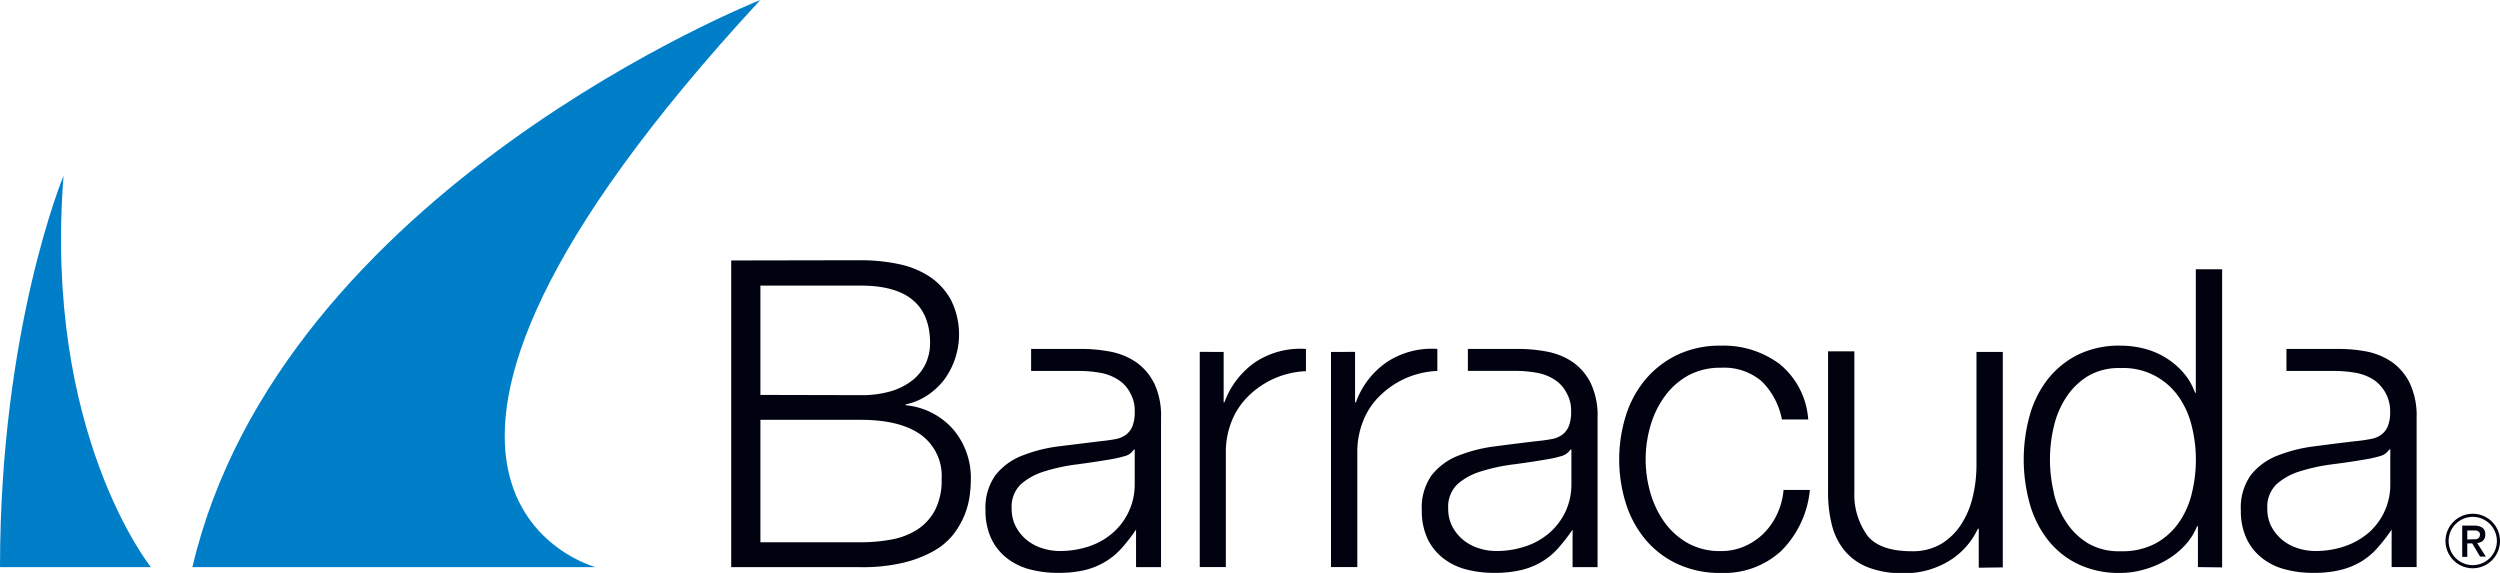 <svg xmlns="http://www.w3.org/2000/svg" viewBox="0 0 320.19 73.38"><defs><style>.cls-1{fill:#00020f;}.cls-2{fill:#007fc8;}</style></defs><g id="Ebene_2" data-name="Ebene 2"><g id="barracuda"><path class="cls-1" d="M316.7,66.2a3.09,3.09,0,1,0,3.09,3.09,3.09,3.09,0,0,0-3.09-3.09Zm0,6.58a3.49,3.49,0,1,1,3.49-3.49,3.5,3.5,0,0,1-3.49,3.49Zm0-3.71h.35a.82.82,0,0,0,.29-.08.61.61,0,0,0,.2-.19.66.66,0,0,0,.08-.34.5.5,0,0,0-.08-.29.65.65,0,0,0-.21-.16.61.61,0,0,0-.28-.07l-.29,0H316v1.16ZM316,71.32h-.65v-4h1.5a1.85,1.85,0,0,1,1.09.27,1,1,0,0,1,.36.88,1,1,0,0,1-.3.78,1.27,1.27,0,0,1-.73.3l1.11,1.74h-.74l-1-1.69H316v1.69ZM97.39,69.45V53.77h12.87q5,0,7.67,1.9a6.51,6.51,0,0,1,2.67,5.69,8.35,8.35,0,0,1-.82,3.93,6.68,6.68,0,0,1-2.26,2.51,9.11,9.11,0,0,1-3.3,1.29,21,21,0,0,1-4,.36Zm0-18.87v-14h12.87q8.85,0,8.86,7.37a6.3,6.3,0,0,1-.55,2.59,6,6,0,0,1-1.65,2.12,8.31,8.31,0,0,1-2.75,1.43,13.32,13.32,0,0,1-3.91.52ZM93.65,33.36V72.64h16.61a22.26,22.26,0,0,0,5.47-.58,15,15,0,0,0,3.85-1.49,8.53,8.53,0,0,0,2.51-2.11A10.53,10.53,0,0,0,123.52,66a10.43,10.43,0,0,0,.66-2.42,15.39,15.39,0,0,0,.16-2.12A9.58,9.58,0,0,0,122.09,55,9.27,9.27,0,0,0,116,51.9v-.11a7.92,7.92,0,0,0,2.78-1.16,9.09,9.09,0,0,0,2.15-2,9.84,9.84,0,0,0,.85-10.24,8.43,8.43,0,0,0-2.78-3,11.46,11.46,0,0,0-4-1.59,23.79,23.79,0,0,0-4.76-.47ZM306.14,57.57H306a2,2,0,0,1-1.23.86,13.7,13.7,0,0,1-1.61.37c-1.42.25-2.89.47-4.4.66a24,24,0,0,0-4.15.89A8,8,0,0,0,291.59,62a4,4,0,0,0-1.2,3.13,4.89,4.89,0,0,0,.5,2.27,5.58,5.58,0,0,0,1.36,1.7,5.81,5.81,0,0,0,2,1.1,7.19,7.19,0,0,0,2.3.37,11.57,11.57,0,0,0,3.68-.58,9.42,9.42,0,0,0,3.08-1.71A8.15,8.15,0,0,0,306.14,62V57.57ZM308.6,49a9.77,9.77,0,0,1,.91,4.51V72.63h-3.2v-4.8h0a21.67,21.67,0,0,1-1.84,2.37,8.84,8.84,0,0,1-2.09,1.74A9.59,9.59,0,0,1,299.76,73a14.34,14.34,0,0,1-3.5.37,13.87,13.87,0,0,1-3.6-.45,7.93,7.93,0,0,1-2.94-1.44,6.87,6.87,0,0,1-2-2.52,8.32,8.32,0,0,1-.72-3.6,7.17,7.17,0,0,1,1.28-4.52,8.06,8.06,0,0,1,3.39-2.48,19.43,19.43,0,0,1,4.75-1.2c1.77-.23,3.56-.46,5.38-.67a18.56,18.56,0,0,0,1.87-.27,3.15,3.15,0,0,0,1.33-.56,2.56,2.56,0,0,0,.83-1.09,4.65,4.65,0,0,0,.29-1.82A4.86,4.86,0,0,0,304,48.63a6.36,6.36,0,0,0-2.29-.88,15.65,15.65,0,0,0-2.81-.24h-6.06V44.69h6.69A19,19,0,0,1,303,45a8.77,8.77,0,0,1,3.26,1.31A7.16,7.16,0,0,1,308.6,49M145.33,57.57h-.11a1.93,1.93,0,0,1-1.22.86,14.06,14.06,0,0,1-1.6.37c-1.43.25-2.9.47-4.41.67a23.53,23.53,0,0,0-4.14.88A8.14,8.14,0,0,0,130.77,62a4,4,0,0,0-1.2,3.13,4.9,4.9,0,0,0,.51,2.27,5.62,5.62,0,0,0,1.36,1.71,6,6,0,0,0,2,1.09,7.28,7.28,0,0,0,2.3.37A11.59,11.59,0,0,0,139.4,70a8.93,8.93,0,0,0,3.07-1.71A8.2,8.2,0,0,0,145.33,62V57.57ZM147.79,49a9.77,9.77,0,0,1,.91,4.51V72.64h-3.2V67.83h0a21.67,21.67,0,0,1-1.84,2.37,9,9,0,0,1-2.09,1.74A9.59,9.59,0,0,1,139,73a14.34,14.34,0,0,1-3.5.37,14,14,0,0,1-3.61-.45,8.08,8.08,0,0,1-2.94-1.44,7,7,0,0,1-2-2.51,8.39,8.39,0,0,1-.73-3.61,7.13,7.13,0,0,1,1.29-4.52,8.06,8.06,0,0,1,3.39-2.48,19.2,19.2,0,0,1,4.75-1.2L141,56.5c.72-.07,1.34-.16,1.87-.26a3.41,3.41,0,0,0,1.34-.56,2.66,2.66,0,0,0,.83-1.1,4.85,4.85,0,0,0,.29-1.82,4.5,4.5,0,0,0-.56-2.39,4.33,4.33,0,0,0-1.55-1.73,6.2,6.2,0,0,0-2.29-.89,15.73,15.73,0,0,0-2.81-.24h-6.06V44.69h6.69a20,20,0,0,1,3.43.34,8.84,8.84,0,0,1,3.26,1.31,7.16,7.16,0,0,1,2.35,2.7m53.45,8.53h-.1a2,2,0,0,1-1.23.86,13.7,13.7,0,0,1-1.61.37c-1.42.25-2.89.47-4.4.67a23.53,23.53,0,0,0-4.14.88A8.06,8.06,0,0,0,186.68,62a4,4,0,0,0-1.2,3.13,4.9,4.9,0,0,0,.51,2.27,5.62,5.62,0,0,0,1.36,1.71,6,6,0,0,0,2,1.09,7.19,7.19,0,0,0,2.3.37,11.57,11.57,0,0,0,3.68-.58,9.07,9.07,0,0,0,3.08-1.71,8.4,8.4,0,0,0,2.08-2.73,8.3,8.3,0,0,0,.77-3.63V57.57ZM203.7,49a9.64,9.64,0,0,1,.91,4.51V72.64h-3.2V67.83h0a23,23,0,0,1-1.84,2.37,8.84,8.84,0,0,1-2.09,1.74A9.59,9.59,0,0,1,194.86,73a14.34,14.34,0,0,1-3.5.37,14,14,0,0,1-3.61-.45,8,8,0,0,1-2.93-1.44,6.91,6.91,0,0,1-2-2.51,8.39,8.39,0,0,1-.72-3.61,7.13,7.13,0,0,1,1.28-4.52,8.06,8.06,0,0,1,3.39-2.48,19.28,19.28,0,0,1,4.76-1.2q2.64-.35,5.37-.67c.7-.07,1.33-.16,1.86-.26a3.41,3.41,0,0,0,1.34-.56,2.66,2.66,0,0,0,.83-1.1,4.85,4.85,0,0,0,.29-1.82,4.5,4.5,0,0,0-.56-2.39,4.33,4.33,0,0,0-1.55-1.73,6.18,6.18,0,0,0-2.3-.89,15.54,15.54,0,0,0-2.8-.24H188V44.69h6.69a19.93,19.93,0,0,1,3.43.34,8.77,8.77,0,0,1,3.26,1.31A7.16,7.16,0,0,1,203.7,49M263.05,63.1a18.27,18.27,0,0,1,0-8.49,11.53,11.53,0,0,1,1.61-3.77,8.92,8.92,0,0,1,2.8-2.7,7.79,7.79,0,0,1,4.11-1,8.62,8.62,0,0,1,7.51,3.74,11,11,0,0,1,1.65,3.77,17.92,17.92,0,0,1,0,8.49,10.94,10.94,0,0,1-1.65,3.76,8.84,8.84,0,0,1-3,2.7,9.13,9.13,0,0,1-4.52,1,7.79,7.79,0,0,1-4.11-1,8.7,8.7,0,0,1-2.8-2.7,11.47,11.47,0,0,1-1.61-3.76m21.56,9.53V34.49h-3.37V50.3h-.1a7.89,7.89,0,0,0-1.53-2.61,9.64,9.64,0,0,0-2.27-1.9,10,10,0,0,0-2.75-1.15,12.19,12.19,0,0,0-3-.37,12,12,0,0,0-5.47,1.17,11.46,11.46,0,0,0-3.88,3.18,13.49,13.49,0,0,0-2.29,4.65,21.13,21.13,0,0,0,0,11.16,13.4,13.4,0,0,0,2.29,4.65,10.93,10.93,0,0,0,3.88,3.15,12.12,12.12,0,0,0,5.47,1.15,10.91,10.91,0,0,0,3-.43,12,12,0,0,0,2.86-1.2,10.38,10.38,0,0,0,2.38-1.89,7.91,7.91,0,0,0,1.57-2.46h.11v5.23Zm-28.09,0V45.07h-3.37V59.55a17.53,17.53,0,0,1-.48,4.09,11.12,11.12,0,0,1-1.5,3.55,7.87,7.87,0,0,1-2.56,2.48,7.13,7.13,0,0,1-3.74.93q-4,0-5.63-1.92A8.94,8.94,0,0,1,237.5,63v-18h-3.37V63a16.77,16.77,0,0,0,.53,4.39,8.32,8.32,0,0,0,1.69,3.25,7.38,7.38,0,0,0,3,2.06,12.26,12.26,0,0,0,4.46.72,11,11,0,0,0,5.64-1.47,9.55,9.55,0,0,0,3.87-4.24h.11v5ZM225.66,48.86a9.32,9.32,0,0,1,2.56,4.86h3.37a10.05,10.05,0,0,0-3.67-7.1,12,12,0,0,0-7.5-2.35,12.71,12.71,0,0,0-5.58,1.17,12.32,12.32,0,0,0-4.09,3.15,13.59,13.59,0,0,0-2.51,4.62,18.92,18.92,0,0,0,0,11.28,13.59,13.59,0,0,0,2.51,4.62,11.86,11.86,0,0,0,4.09,3.12,12.85,12.85,0,0,0,5.58,1.15,10.79,10.79,0,0,0,7.69-2.8,12.73,12.73,0,0,0,3.69-7.83h-3.37a9.07,9.07,0,0,1-.85,3.15,8.65,8.65,0,0,1-1.77,2.49A8.13,8.13,0,0,1,223.36,70a7.52,7.52,0,0,1-2.94.58,8.47,8.47,0,0,1-4.22-1,9.35,9.35,0,0,1-3-2.67,12.22,12.22,0,0,1-1.82-3.77,15.46,15.46,0,0,1,0-8.6,12.16,12.16,0,0,1,1.82-3.76,9.26,9.26,0,0,1,3-2.68,8.58,8.58,0,0,1,4.22-1,7.38,7.38,0,0,1,5.24,1.76m-72-3.79V72.63H157V57.94a10.59,10.59,0,0,1,.75-4,9.26,9.26,0,0,1,2.11-3.18,11.12,11.12,0,0,1,7.4-3.22V44.69a10.49,10.49,0,0,0-6.44,1.66,10.67,10.67,0,0,0-4,5.18h-.1V45.07Zm19.89,0v6.46h.11a10.55,10.55,0,0,1,4-5.18,10.44,10.44,0,0,1,6.43-1.66v2.82a11.12,11.12,0,0,0-7.4,3.22,9.1,9.1,0,0,0-2.1,3.18,10.59,10.59,0,0,0-.75,4V72.63h-3.37V45.07Z" transform="translate(0 0)"/><path class="cls-2" d="M97.38,0S36,24.24,24.64,72.64H76.3S39.2,62.92,97.38,0Zm-78,72.64H0C0,42,8.14,22.51,8.14,22.51c-2.59,33,11.19,50.13,11.19,50.13Z" transform="translate(0 0)"/></g></g></svg>